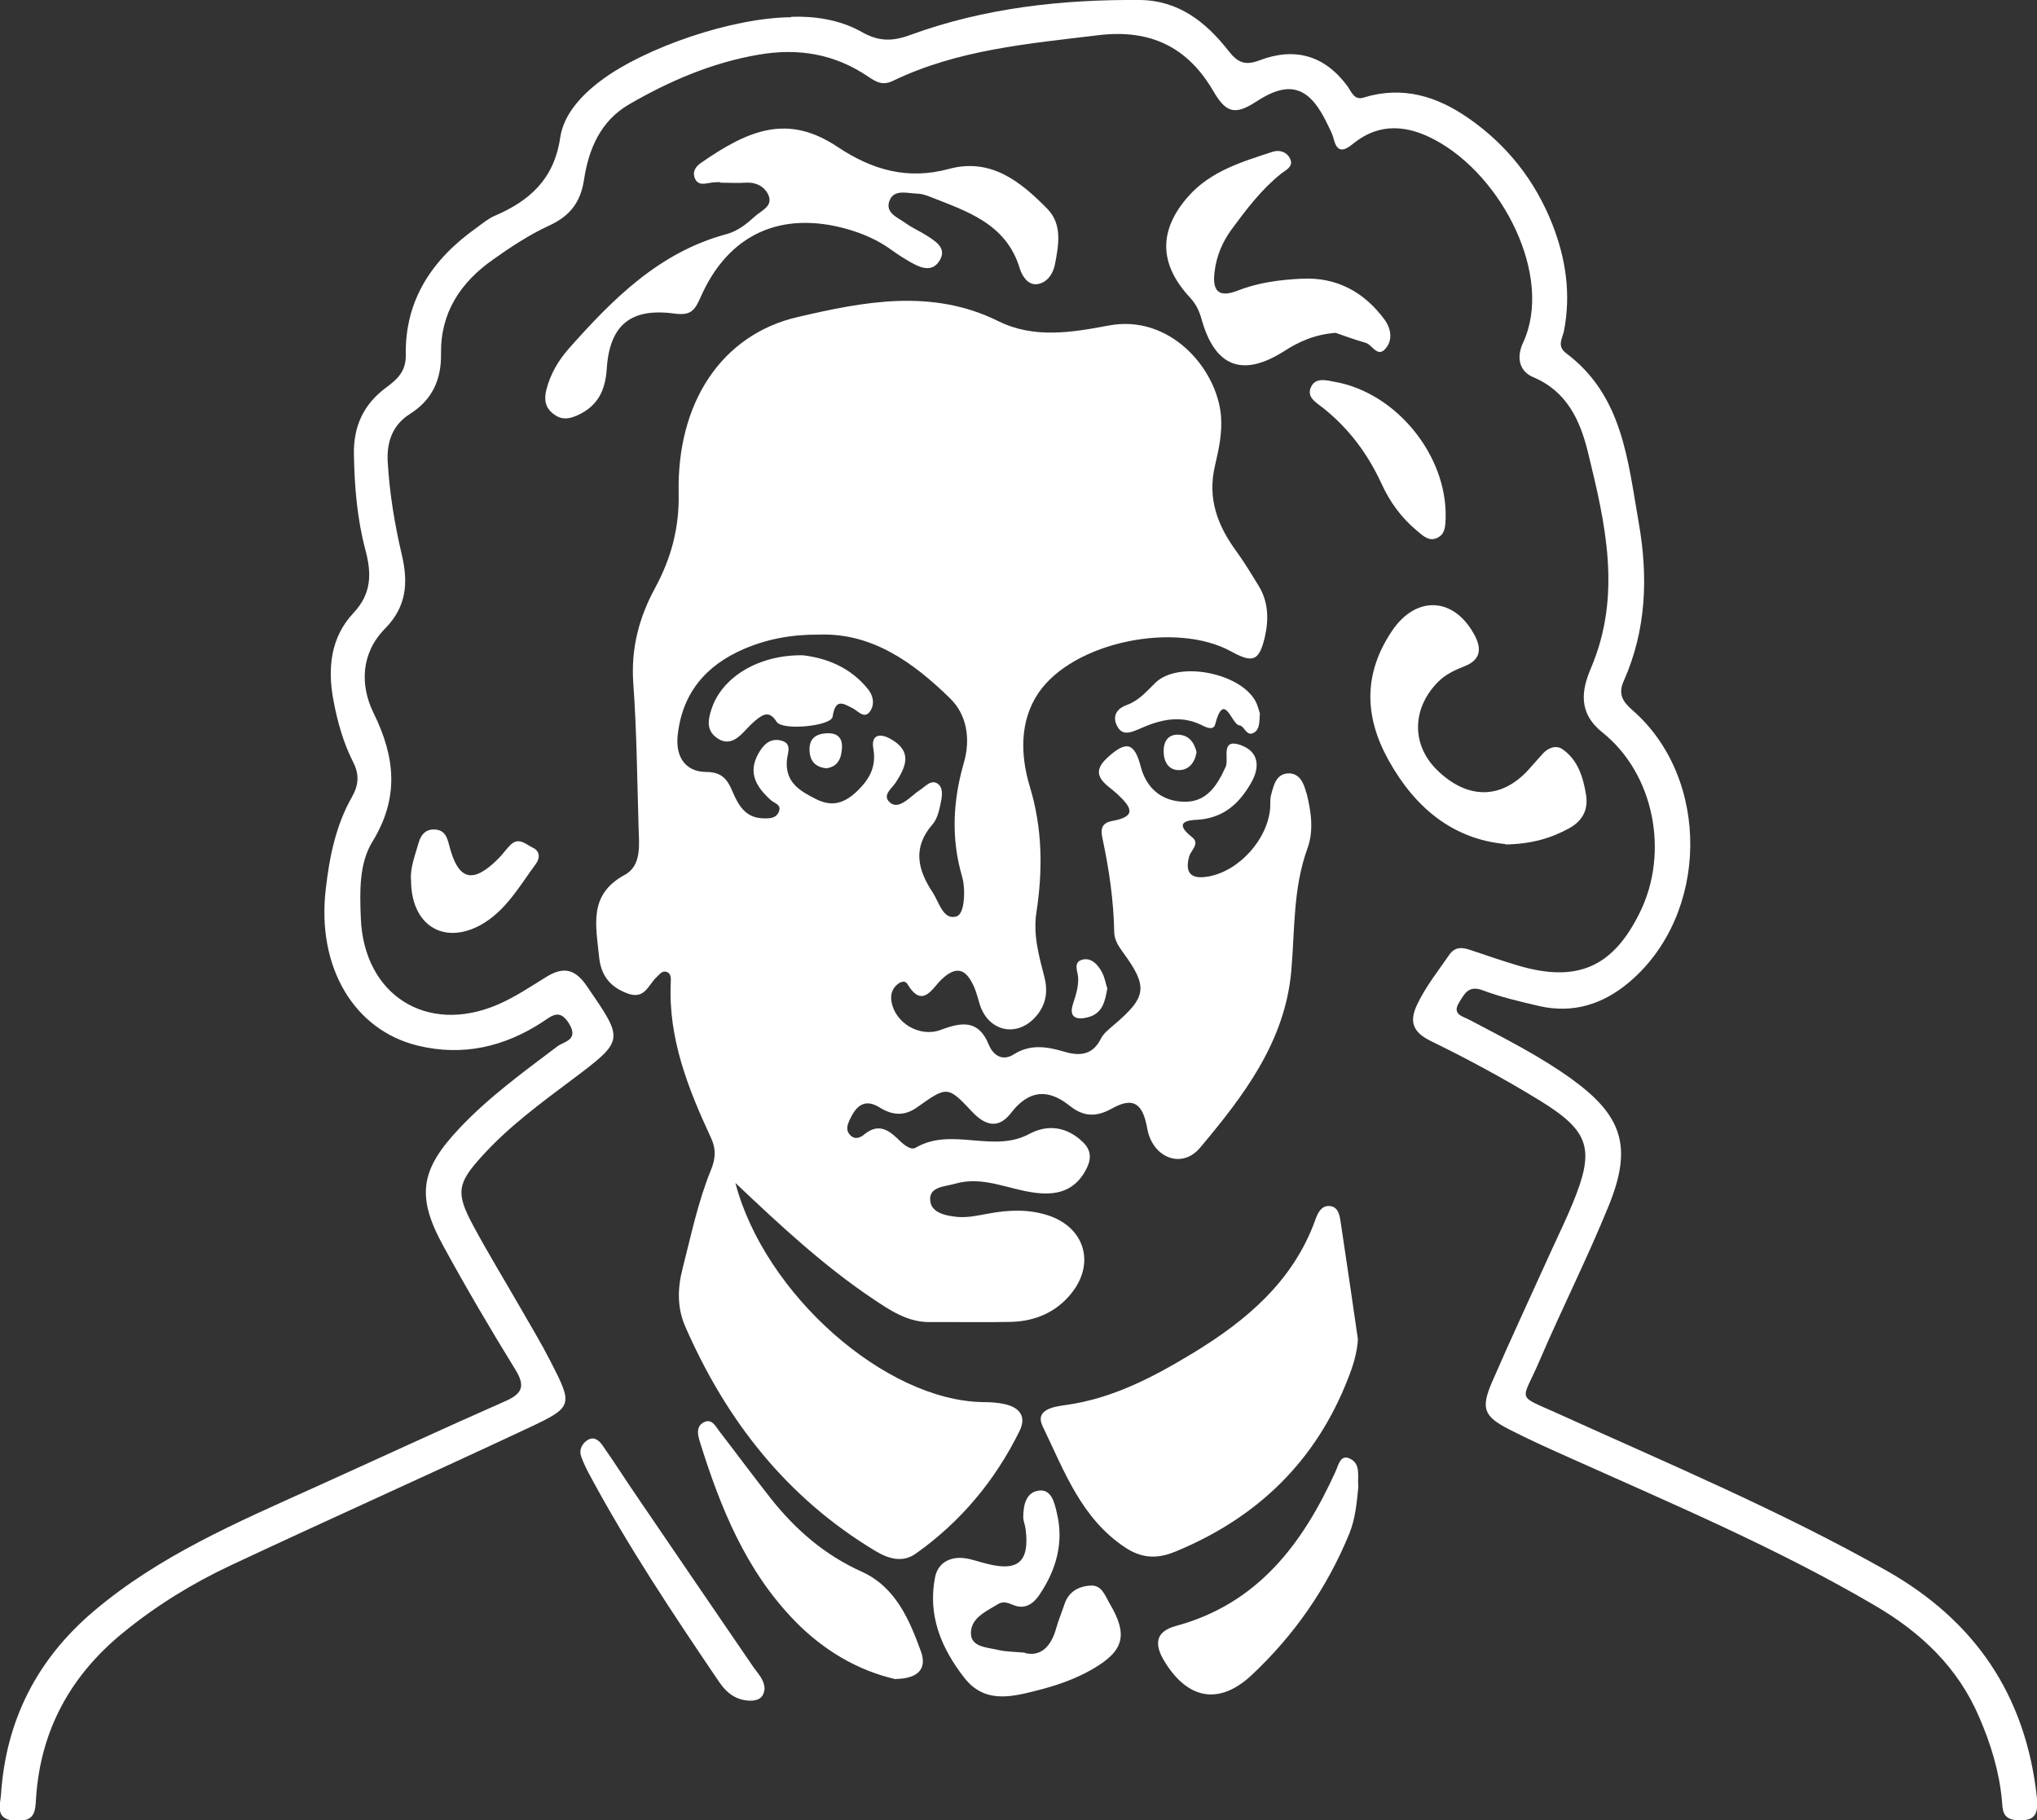 <?xml version="1.0" encoding="UTF-8"?>
<svg id="Layer_1" xmlns="http://www.w3.org/2000/svg" version="1.1" viewBox="0 0 1005.5 898.6">
  <rect x="0" y="0" width="1005.5" height="898.6" fill="#333333" stroke="none"/>
  <!-- Generator: Adobe Illustrator 29.2.1, SVG Export Plug-In . SVG Version: 2.1.0 Build 116)  -->
  <defs>
    <style>
      .st0 {
        fill: #fff;
      }
    </style>
  </defs>
  <path class="st0" d="M390.5,8.3c10.7-.4,23.6,1.1,34.9,7.5,8.4,4.8,15.3,4.7,24.1,1.4C486,3.9,524-.3,562.7,0c19.1.2,32.6,10.9,43.7,25.1,4.5,5.8,8.2,7.4,15.3,4.7,17.3-6.6,32.1-2.6,43.4,12.7,2,2.8,3.3,7.1,7.9,5.7,19.3-6,36.4-.7,52.1,10.3,18.9,13.2,32.7,30.7,41.2,52.3,6.7,17.1,9.2,34.5,5.7,52.6-.7,3.6-3.7,7.4,1.1,11,27.9,20.9,30.4,52.9,35.8,83.6,4.7,26.8,3.8,53-7.4,78.2-2.8,6.3-.7,10,4.2,14.3,38.9,33.8,38,101-1.5,134.4-12.8,10.8-27.5,15.6-44.3,11.8-9.4-2.2-19-4.4-28-7.8-7.1-2.7-9.1,1.9-11.7,6.1-3.6,5.9,1.9,6.7,5.2,8.5,17.2,9.1,34.6,17.8,50.4,29.2,25,18.1,30.1,33.4,18.4,62.3-10.6,26.1-23.3,51.2-34.4,77.1-8.8,20.5-11.8,16.2,9.5,25.9,54.5,24.7,109.6,47.9,161.9,77.4,43.8,24.8,68.6,61.5,74.2,111.5.9,8.3-.5,12.5-10.1,11.7-6.9-.6-6.7-5-7.1-9.6-1.3-14.4-5.5-28-11.2-41.2-10.5-24.6-28.7-41.8-51.4-55.1-48.2-28.3-99.5-50-150.3-72.8-10.3-4.6-20.6-9.2-30.5-14.3-12.4-6.4-13.9-10.3-8.3-23.3,9.6-22.1,19.8-43.9,29.7-65.8,3.4-7.5,7-14.8,10.1-22.4,11-26.7,8.6-35.5-16.1-50.7-17.4-10.7-35.4-20.4-53.8-29.4-9-4.4-10.9-9.5-6.9-18,4.2-8.9,10.3-16.5,15.8-24.5,3-4.4,6.7-3.8,10.8-2.4,7.8,2.6,15.5,5.3,23.3,7.6,29.2,8.6,46.9.8,60.2-26.5,14.4-29.5,6.9-68.2-18.6-88.6-12.3-9.8-10.2-21.1-5.7-31.7,15.4-36.1,7.2-71.4-1.5-106.8-3.8-15.5-10.3-29.9-27-36.9-7-3-8.3-9.8-5-17,15.2-32.5-10.1-82.4-43.6-100.2-13.5-7.2-27.3-8.6-40.2,1.9-4.4,3.6-7.9,4.9-9.7-2.4-.6-2.5-1.9-4.8-3-7.1-8.7-18.3-18.3-22.3-35.1-11.3-11.1,7.3-15.3,5.2-21.5-5.5-12.5-21.2-30.7-30.4-56.7-27.2-34.6,4.2-69.2,7.1-101.2,22.5-5.1,2.5-8.3.6-12.3-2.1-16.5-11.2-34.5-14.2-54.1-10.8-23.1,4-44,13-64,24.6-14,8.2-19.8,22-22.1,37-1.7,11.4-7.1,18.2-17.5,22.9-9.7,4.5-18.8,10.5-27.5,16.7-15.9,11.2-25.9,26.1-25.6,46.4.2,12.8-4.3,22.8-15.4,29.8-8.6,5.5-11.5,13.8-10.9,23.8.9,15.4,3.4,30.5,6.9,45.5,3.3,13.8,2.5,25.8-8.3,36.7-11.8,12-12.4,27.8-5.6,41.6,10.8,22,12.7,41.9-.6,63.6-6.6,10.8-6.2,24.6-5.7,37.5,1.4,38,32.4,57.9,67.5,42.9,8.4-3.6,16.1-8.8,23.9-13.6,8.4-5.2,14.2-4.4,20.3,4.6,18.2,26.6,18.7,26.4-7.4,46-15.6,11.7-31.3,23.2-44.5,37.8-12.2,13.4-13,18.1-4.4,34.1,7.5,14,15.8,27.5,23.7,41.3,4.8,8.4,9.9,16.8,14.3,25.4,11.5,22.4,11.6,22.9-11.2,33.6-48.6,22.8-97.6,44.7-146.2,67.5-19,8.9-36.9,19.9-53.3,33.3-25.9,21.1-40.8,48.1-43,81.7-.4,6.7-.5,11.5-9.8,11.2-10.8-.4-7.9-7.7-7.5-13,2.4-36.6,17.8-66.8,45.8-90.5,32.1-27.2,70.2-43.6,107.9-60.6,31.7-14.3,63.3-29,95.1-43,8.7-3.8,10.1-7.6,5-15.8-12.4-20.1-24.3-40.4-35.6-61.1-13.4-24.5-11.1-37.6,8.1-57.9,14.5-15.4,31.5-27.7,48.3-40.4,3.2-2.4,10.7-3.1,5.9-11.1-4.7-7.8-8.6-4-13.3-.9-18.9,12.3-39.4,17-61.5,11.6-31.6-7.7-49.9-38.9-45.4-77.2,1.8-15.8,4.9-31.4,12.9-45.5,3.3-5.8,3.8-11,.7-17.1-4.9-9.6-7.8-20-9.8-30.6-3-15.9-1.4-31.2,9.9-43.2,9.1-9.7,8.9-19.7,5.9-31-4.1-15.4-5.4-31.1-5.7-47.1-.3-14.1,4.8-24.9,15.8-33.1,5.6-4.1,9.9-8,9.8-16-.5-27.6,13.3-47.6,35-63,2.9-2.1,5.7-4.5,9-5.9,17.2-7.4,29.2-18.1,32.2-38.4,1.7-11.6,10.3-20.9,20.1-28.3,21.7-16.3,64.8-31.1,94-31.3Z"/>
  <path class="st0" d="M670.3,661.1c-.4,6.9-2.4,13.2-4.9,19.5-15.9,40.9-44.9,68.8-85.2,85.4-8.9,3.7-16.5,3.4-24.6-1.9-21.9-14.4-30.3-38-40.9-59.9-4-8.2,5.2-9.7,11-10.5,23.5-3.2,43.7-13.9,63.5-25.9,26.2-16,49.1-35.3,60-65.4,1.2-3.5,3-7.3,7.1-7,4.3.3,5,4.6,5.5,8.1,2.9,19.2,5.7,38.4,8.5,57.7Z"/>
  <path class="st0" d="M355.7,89.9c-.9,0-3.5,0-6,.5-2.7.5-5.2.8-6.6-2.1-1.5-3.4.2-6,2.8-7.8,24.1-16.8,43.2-24.2,67.5-8,17.2,11.5,34.7,16.4,55,10.9,20.7-5.6,35.3,6.2,48.5,19.6,7.6,7.7,5.7,18,3.8,27.7-1,4.9-4.1,9-8.8,9.6-4.4.5-7.3-3.8-8.5-7.7-6.7-22.3-26.2-28.3-44.7-35.6-1.9-.7-3.9-1.4-5.9-1.4-4.9-.1-11.4-2.4-13.7,3.4-2.4,6.1,4.1,8.4,8,11.2,3.3,2.4,7.1,4,10.5,6.2,4.3,2.8,9.7,6,6.4,11.9-3.7,6.5-9.6,4-14.8,1-3.1-1.8-6.1-3.7-9-5.8-6.7-4.9-14-8.1-22-10.4-32.6-9.2-58.7,2.4-72.4,33.7-3.1,7-5.1,9-13,8-21.5-2.9-31.9,5.7-33.3,27.3-.7,10.9-4.6,18.5-14.6,23-4.1,1.8-7.6,2.3-11.4-.5-4.5-3.2-5-7.4-3.8-12.2,1.9-7.6,5.9-14.4,10.9-20.1,21.8-24.6,44.8-47.8,78-56.7,5.6-1.5,10-5.1,14.2-8.9,3.1-2.8,8.9-4.9,6.5-10.4-1.9-4.3-6.3-6.5-11.5-6.1-3.6.3-7.2,0-12.4,0Z"/>
  <path class="st0" d="M743.1,416.7c-25.7-2.4-44.6-17.7-57.8-41.6-12-21.7-12.2-42.8,1.8-63.6,12-17.9,31-16.8,41,2.5,3.5,6.8,2.3,11.9-4.9,14.8-4.8,1.9-9.3,3.9-13.1,7.6-13.1,13-13.6,31-.9,43.6,15,14.8,31.8,14.8,45.3,0,2.4-2.6,4.7-5.4,7.1-8,2.7-2.9,6.6-4.3,9.7-2.1,7.6,5.3,10.2,13.8,11.6,22.5,1.2,7.4-1.8,12.9-8.3,16.5-9.1,5-18.8,7.8-31.5,8Z"/>
  <path class="st0" d="M659.5,164.3c-10.5.8-18.2,4.3-25.7,9.1-20.6,13.1-34.2,7.6-40.7-15.9-1.1-3.9-2.7-7.4-5.7-10.6-15.4-16.6-15.6-33.2-.8-50,11-12.4,26.4-17,41.4-21.9,3.8-1.3,7.6.2,9,3.8,1.4,3.6-2.4,5.2-4.7,7-9.7,7.8-17.1,17.6-24.4,27.5-4.6,6.3-7.5,13.3-8.4,21.2-1.1,9.2,2.1,12.6,11.4,9,10.1-4,20.9-5.4,31.6-5.9,17.1-.9,30.7,6.4,40.8,20,3.3,4.4,4.3,10.1.8,14.3-4.1,5.1-6.7-1.8-10.1-2.7-5.4-1.5-10.6-3.5-14.5-4.8Z"/>
  <path class="st0" d="M442.1,829c-18.5-4.2-35.6-14.2-49.7-28.7-24.2-24.8-36.8-56-46.9-88.4-1.1-3.5-2-7.6,1.7-9.6,4.3-2.4,6.1,2.1,8.2,4.7,8.4,10.9,16.6,22,25.1,32.8,12.2,15.4,26.6,27.9,44.8,36.1,16.7,7.5,23.5,23.5,29.3,39.4,3.1,8.7-1.5,13.4-12.5,13.6Z"/>
  <path class="st0" d="M506,816.1c7.8,1.9,12.9-3.3,15.4-12.4,1.1-3.9,2.7-7.7,4-11.6,2-6.2,6.8-8.9,12.7-9.3,5.7-.5,7.3,4.8,9.5,8.6,9.3,15.6,7.4,23.5-8.1,32.5-8.9,5.2-18.5,8.4-28.5,10.9-12.9,3.3-25.4,5.8-35-6.5-11.4-14.6-18.2-30.9-14.4-49.8,1.4-6.7,7-10,14-9.3,4,.4,7.9,2,11.9,2.9,15.1,3.8,20.7-1.2,18.8-16.9-.2-2-1.1-4-1.2-6,0-5.9,1.2-12.4,7.6-13.3,6.3-.9,7.8,6,8.9,10.7,3.7,14.8-.2,28.4-8.5,40.7-2.9,4.3-7.1,7.6-13.1,5-2.4-1-4.9-1.9-7.3-.4-6.1,3.7-14,7.1-13.4,15.1.5,6.3,8.4,6.3,13.6,7.6,3.4.8,7.1.8,13,1.3Z"/>
  <path class="st0" d="M670.5,734.1c-.8,8.1-1.5,15.7-4.4,22.9-11,26.9-27.3,50.4-48.4,70.1-16,14.9-31.5,11.8-42.9-6.9-5.1-8.4-4.6-14.7,5.7-17.5,40.2-10.9,62.4-40.3,78.6-75.9,1.5-3.2,2.4-8.4,6.5-7,6.6,2.4,4.3,9.3,4.9,14.1Z"/>
  <path class="st0" d="M377.4,833.7c-.4,4.4-3,6-7.3,5.9-6.8-.2-11.4-3.8-15.1-9.2-22.7-33.5-45.2-67.2-64.3-102.9-1.4-2.7-2.8-5.5-3.8-8.4-1.2-3.3.3-6.2,2.9-8,3.4-2.3,6,.1,7.7,2.6,6.2,8.8,11.9,17.9,18,26.7,18.7,27.5,37.5,55,56.3,82.5,2.3,3.3,5.4,6.2,5.6,10.7Z"/>
  <path class="st0" d="M713.6,255.6c-.2,3.6,0,7.5-3.5,9.6-4.5,2.7-7.8-.8-10.8-3.3-7.6-6.3-13.3-14.2-17.4-23.2-6.8-14.7-16.1-27.2-28.8-37.3-3.4-2.7-8.8-5.5-5.6-11,2.4-4.1,7.5-2.6,11.3-1.9,30.3,5.3,55.5,36.2,54.8,67Z"/>
  <path class="st0" d="M202.9,434.7c-.6-5.9,1.9-12.1,3.7-18.5,1.2-4.3,3.8-7.3,8.9-6.6,4.3.7,5.2,3.9,6.2,7.6,4.4,17.5,11.6,19.4,24.3,6.7,2.2-2.2,3.9-4.8,6.1-6.9,4.2-3.9,7.6,0,11.1,1.6,3.6,1.8,3.2,5.4,1.3,7.9-8.1,11-15,23.5-27.5,30.3-18.3,9.8-34-.2-34.1-22.1Z"/>
  <path class="st0" d="M621.9,352.2c-.3,4.2,0,7.8-2.9,9.5-3.8,2.2-4.7-3.4-7.2-3.6-3.9-.3-7.5-17.6-12-.4-.8,3-4.3,1.5-6.6.3-10.7-5.3-20.9-2.6-30.9,1.9-4.6,2-8.8,3.6-11.3-2.4-2-5,1.3-8.1,5.3-9.5,6-2.2,9.7-6.7,14.1-11,11.4-10.9,41.7-4.8,49.3,9.1,1.2,2.2,1.7,4.7,2.2,6.1Z"/>
  <path class="st0" d="M546.6,487.9c-1.1,6.4-2.3,12.4-9.5,14.3-5.6,1.5-9.6.2-7.5-6.4,1.4-4.4,2.8-8.4,2.6-13.1-.1-3-2.7-7.6,2-8.9,4.4-1.2,7.6,2.3,9.6,5.9,1.5,2.6,1.9,5.7,2.8,8.3Z"/>
  <path class="st0" d="M590.6,371.5c-.8,5-3.8,8.7-8.7,8.7-5.3,0-7.6-4.5-7.5-9.6,0-4.4,2.1-8.1,7.2-7.9,5.3.2,7.9,3.8,9.1,8.8Z"/>
  <path class="st0" d="M644.8,391.4c-1.2-4.7-3.2-9.5-8.5-9.6-6.4,0-7.6,5.9-8.9,10.8-.5,1.9-.3,4.1-.4,6.1-1.1,15.4-15.1,31.2-30.4,34-7.7,1.4-12.1-.8-9.6-9.9.9-3.1,5.5-6.3,1.4-9.5-11.3-9,1.7-8.4,4.1-8.7,12-1.3,19.3-8.1,25-18,4.9-8.4,3.5-15.8-5.2-18.8-10.1-3.5-5.5,7-7.3,10.8-4.3,9.5-9.6,17.7-21,17.2-10.6-.4-18.1-6.6-20.9-17.3-3.1-11.9-7.1-13-16.3-4.6-10,9-.3,13.4,4.6,18,7,6.5,10.1,11.2-2.4,13.4-6,1.1-5.6,5-4.7,9.1,3.2,15,5.4,30.2,5.7,45.6,0,3.6,1.8,6.7,4,9.7,12.9,17.6,12.2,22.4-4.4,36.5-2.3,2-4.9,4-6.2,6.6-4.1,8.3-10.7,8.6-18.1,6.4-8.5-2.5-16.7-3.9-25,1.4-5.4,3.4-10,.5-12.2-4.8-5-12.4-13.3-11.3-23.6-7.4-10.5,4-22.6-3.4-24.4-13.7-.6-3.2,0-6.1,2.5-8.4,1.6-1.5,4-2.6,5.3-.5,7.5,12.5,12.3,2,16.9-2.3,8-7.6,12.5-4.3,16.1,3.9,1.2,2.8,1.9,5.8,2.8,8.7,4.3,13.1,18.1,16.2,27.3,6.1,5.2-5.7,6.5-12.4,4.5-20-2.7-10.4-5.6-20.8-3.9-31.8,3.2-21,3-41.5-3.3-62.2-4.6-15.3-5.1-32.2,4.3-46.1,17.2-25.3,67.8-35.5,95.1-20.5,10.7,5.9,13.8,4.8,16.6-6.9,2-8.6,1.9-17.4-2.9-25.3-3.5-5.7-6.9-11.4-10.8-16.8-9.5-12.9-14.8-26.3-10.8-43,1.8-7.7,3.6-15.9,2.9-24.3-2-23.4-25.3-50.3-55.4-44.6-18,3.4-36.8,6.6-54.4-2.1-32.8-16.3-66.5-9.7-99.1-2.1-37.7,8.7-59.7,42.4-58.8,86.8.4,17.2-3.7,32.3-11.6,46.9-8,14.7-12,30-10.8,47.1,1.7,23.5,1.9,47.1,2.6,70.6.2,8.7,1.8,19.3-6.8,24-18.1,9.8-14.2,25-12.7,40.3.9,9.2,5.2,14.9,13.9,18.2,8.6,3.3,10.3-4,14.4-7.9,1.5-1.4,2.8-3.4,5-2.7,2.3.7,2.2,3.1,2.1,5.2-1.3,27.5,8.5,52.3,19.8,76.6,2.7,5.8,2.3,10.5,0,16.1-6.4,15.7-9.8,32.3-14,48.7-2.5,9.7-2.7,19.3,1.4,28.6,20.2,46.2,50,84.4,93.8,110.7,6.6,3.9,13.4,6,20.1,1.2,22.1-15.7,39-36,51-60.3,3.7-7.4,0-11.8-7.3-13.4-3.5-.8-7.1-1-10.7-1-48.2-.7-107.8-53.3-122.2-108.2,23,21.8,44.1,41.3,68,57.3,8.5,5.7,17.1,11.5,28,11.4,13.3-.1,26.7.2,40-.1,11.8-.3,22.1-4.6,29.7-13.9,12.2-15,6.7-33-11.7-38.8-9.5-3-19.2-2.6-28.9-.8-5,.9-10.2,2.1-15.2,1.7-5.5-.5-13-1.8-13.7-7.8-.9-7.2,7-7.1,12.2-8.6,13.7-4,26.1,2.7,39.2,4.4,10.4,1.4,19.3-.5,25-10.5,2.8-4.9,3.7-9.6-.7-14.1-7.9-7.9-17.5-9.4-26.8-4.4-17.9,9.7-38.3-3.6-56.1,6.8-2.7,1.6-6.7-2.2-9.2-4.7-5-4.8-9.9-7-16.1-1.9-1.8,1.5-4.5,2.9-6.9.5-2.7-2.7-1.4-5.6,0-8.4,3.1-6.5,7.3-9.8,14.5-5.3,6.1,3.8,12.1,4.4,18.5-.2,14.7-10.5,15.1-10.5,27.1,2.3,6.6,7,13.1,8.5,19.2.5,8.8-11.4,18.3-12,28.9-3.5,6.9,5.5,13.1,5.7,21,1.3,10.4-5.8,15.1-2.5,17.3,9.9,2.5,14.3,16.9,20.4,26.1,9.5,21.4-25.5,41.9-52.2,45-87.2,1.8-20.3.8-40.8,8-60.6,3.2-8.7,1.8-18.3-.5-27.4ZM442.1,386.4c5.2-8,8.4-15.5-2.5-21.6-5.7-3.2-9.7-1.7-8.5,4.8,1.5,8.7-1.7,14.7-7.5,20.5-6,5.9-12.2,8.7-20.6,4.5-8.2-4.1-15.4-8.3-14.6-19.1.3-3.8,3-8.7-3.3-10-5.4-1.1-8.6,2.6-10.9,6.8-5.2,9.6-.6,16.5,6.4,22.8,1.7,1.5,5.2,2.1,3.9,5.5-1.3,3.5-4.7,3.5-7.8,3.4-8.7-.2-12.2-6.4-15.1-13.2-2.5-5.9-5.1-9.7-13.2-9.7-9.9-.1-15-7.3-13.9-17.9,2.2-21,13.9-34.7,32.7-42.8,11.4-4.9,23.4-7.2,37.2-7.1,26.1-.9,46.4,13.7,64.6,31.5,8.4,8.2,10.1,20.2,6.8,31.7-5.4,18.7-6.4,37.1-1,55.9.3,1,.5,2,.7,3,1,6.3.3,15.9-3.3,17-6.6,2.1-8.6-6.9-11.8-11.8-7.4-11.1-10.1-22.2-.1-33.6,2.2-2.5,3.2-6.4,3.9-9.8.7-3.4,1.7-8-1.2-10.2-3.4-2.5-6.4,1.5-9.3,3.3-1.3.8-2.4,1.9-3.6,2.8-3.2,2.6-7.3,6.1-10.8,3.1-4.1-3.5.9-6.9,2.8-9.8Z"/>
  <path class="st0" d="M396.3,323.5c11.2,1.3,23.4,5.7,32.3,16.9,2.4,3.1,3.1,7,1.3,10.1-2.9,5.1-6.2.6-8.9-.8-5.2-2.7-8.6-4.8-10,4.1-.7,4.7-24.7,7-27.6,2.6-3.4-5.4-6.3-4-9.8-1.3-2.4,1.9-4.5,4.2-6.6,6.4-3.9,4.1-8.2,6.5-13.4,2.6-5-3.7-4.1-8.9-2.4-14,5.1-15.7,23.1-26.9,45.1-26.6Z"/>
  <path class="st0" d="M408,379.3c-5.5-.5-8.3-3.6-8.4-9-.2-5.9,3.4-8.1,8.7-8.3,5.1-.2,7.7,2.4,7.3,7.4-.3,4.9-1.9,9.1-7.7,9.9Z"/>
</svg>